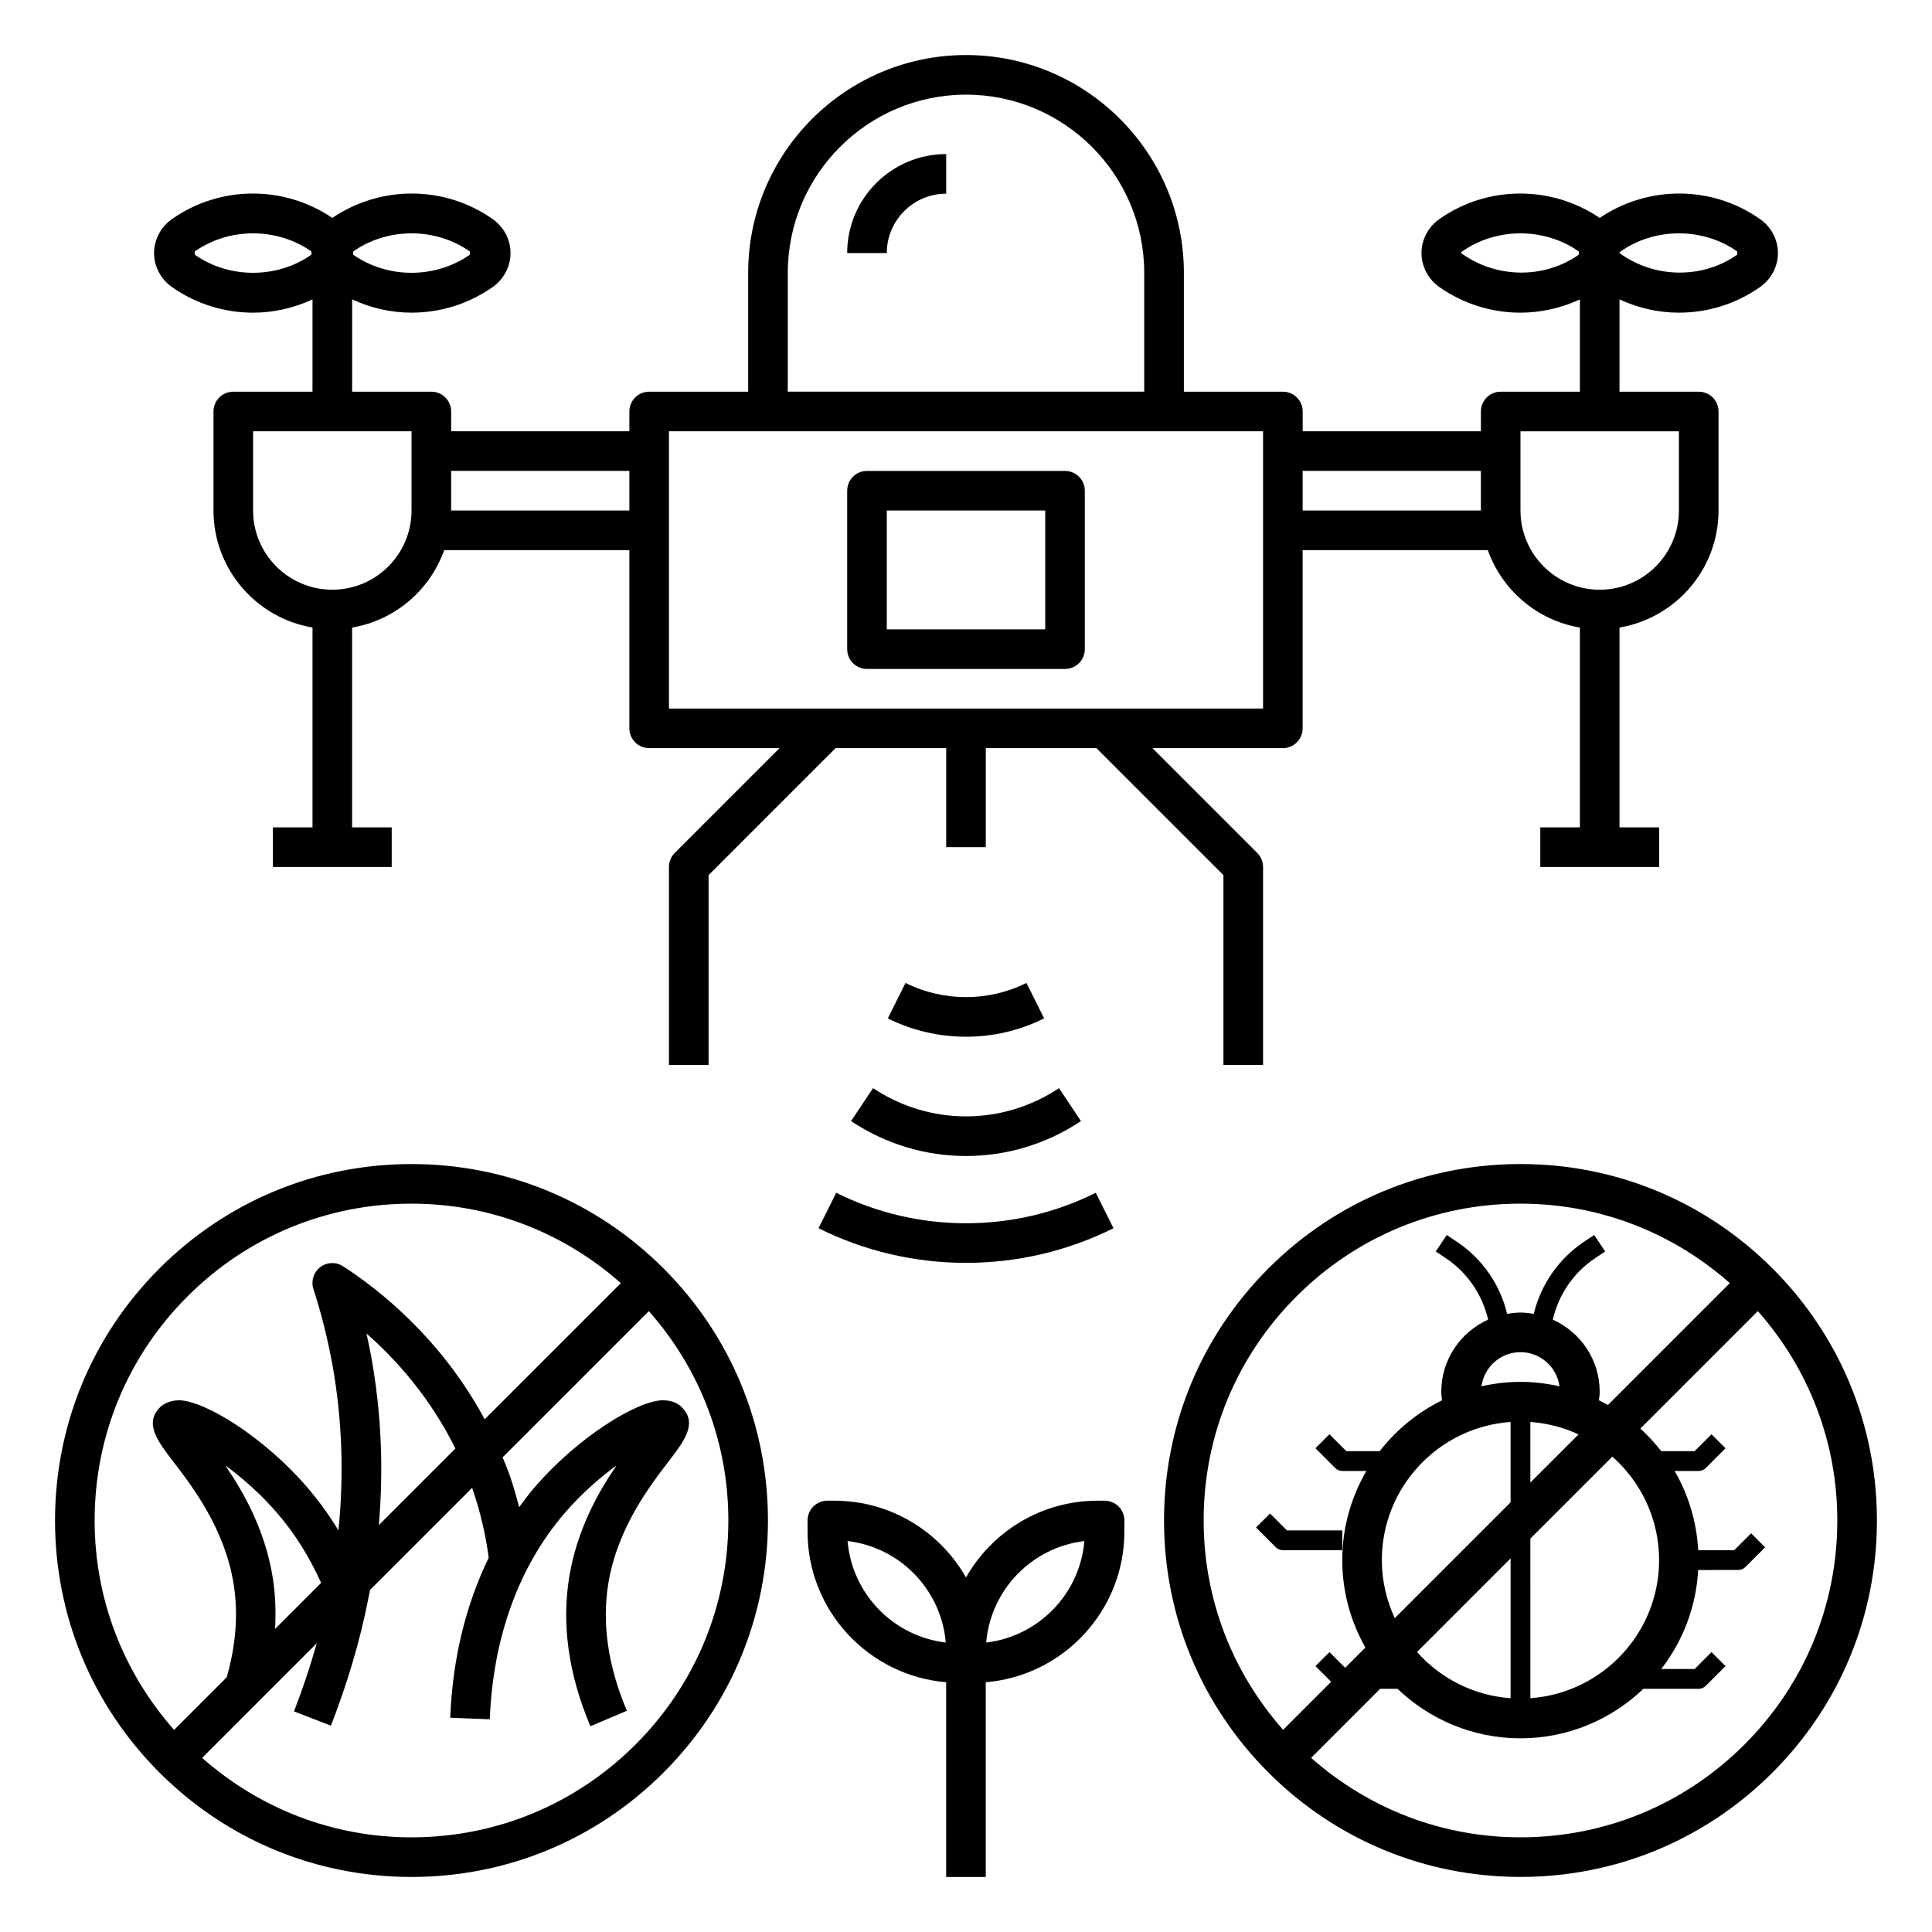 <?xml version="1.0" encoding="UTF-8"?>
<!-- Uploaded to: ICON Repo, www.iconrepo.com, Generator: ICON Repo Mixer Tools -->
<svg fill="#000000" width="800px" height="800px" version="1.1" viewBox="144 144 512 512" xmlns="http://www.w3.org/2000/svg">
 <g>
  <path d="m368.51 211.07h10.496c0-8.68 7.062-15.742 15.742-15.742v-10.5c-14.469 0-26.238 11.773-26.238 26.242z"/>
  <path d="m541.7 247.8c-2.902 0-5.246 2.348-5.246 5.246v5.246h-47.23v-5.246c0-2.902-2.348-5.246-5.246-5.246h-26.238v-31.488c0-31.828-25.898-57.727-57.727-57.727-31.84 0-57.738 25.898-57.738 57.727v31.488h-26.238c-2.902 0-5.246 2.348-5.246 5.246v5.246h-47.23v-5.246c0-2.902-2.348-5.246-5.246-5.246h-20.992v-24.461c4.984 2.312 10.359 3.519 15.742 3.519 7.531 0 15.062-2.262 21.484-6.781 2.973-2.086 4.75-5.453 4.75-9.012 0-3.559-1.773-6.926-4.75-9.016-12.691-8.926-29.688-9-42.48-0.293-12.801-8.707-29.793-8.633-42.477 0.293-2.977 2.086-4.758 5.457-4.758 9.016 0 3.559 1.777 6.926 4.75 9.016 6.43 4.519 13.961 6.781 21.492 6.781 5.383 0 10.758-1.207 15.742-3.519v24.457h-20.992c-2.902 0-5.246 2.348-5.246 5.246v26.238c0 15.57 11.371 28.504 26.238 31.016v52.957h-10.496v10.496h31.488v-10.496h-10.496v-52.953c11.352-1.914 20.637-9.91 24.402-20.52h49.07v47.23c0 2.902 2.348 5.246 5.246 5.246h34.562l-27.777 27.777c-0.984 0.988-1.535 2.32-1.535 3.715v52.48h10.496v-50.309l33.66-33.66h29.316v26.238h10.496v-26.238h29.316l33.66 33.66v50.309h10.496v-52.48c0-1.395-0.551-2.731-1.539-3.711l-27.777-27.777h34.562c2.902 0 5.246-2.348 5.246-5.246v-47.23h49.07c3.769 10.613 13.051 18.598 24.402 20.52l0.004 52.949h-10.496v10.496h31.488v-10.496h-10.496v-52.953c14.867-2.508 26.238-15.441 26.238-31.016v-26.238c0-2.902-2.348-5.246-5.246-5.246h-20.992v-24.461c4.984 2.312 10.359 3.519 15.742 3.519 7.531 0 15.062-2.262 21.484-6.781 2.977-2.09 4.758-5.457 4.758-9.016 0-3.559-1.777-6.926-4.75-9.016-12.695-8.926-29.684-9-42.484-0.293-12.801-8.707-29.789-8.633-42.484 0.293-2.973 2.086-4.746 5.457-4.746 9.016 0 3.559 1.777 6.926 4.75 9.016 6.43 4.519 13.961 6.781 21.492 6.781 5.383 0 10.758-1.207 15.742-3.519v24.457zm-304.09-37.164c4.551-3.195 9.996-4.797 15.449-4.797 5.453 0 10.898 1.602 15.449 4.797v0.859c-9.102 6.398-21.801 6.398-30.906 0 0.008 0 0.008-0.859 0.008-0.859zm-11.086 0.859c-9.102 6.398-21.801 6.398-30.906 0v-0.859c4.551-3.195 9.996-4.797 15.449-4.797s10.898 1.602 15.449 4.797c0.008 0 0.008 0.859 0.008 0.859zm26.535 67.793c0 11.578-9.414 20.992-20.992 20.992s-20.992-9.414-20.992-20.992v-20.992h41.984zm57.727 0h-47.23v-10.496h47.23zm41.984-62.977c0-26.039 21.188-47.23 47.23-47.23 26.047 0 47.23 21.191 47.23 47.23v31.488h-94.461zm125.95 115.46h-157.44v-73.473h157.44zm57.727-52.48h-47.23v-10.496h47.23zm37.027-68.652c0.004 0 0.004 0 0 0 4.555-3.203 10.004-4.801 15.457-4.801 5.453 0 10.898 1.602 15.449 4.797v0.859c-9.102 6.394-21.809 6.402-31.195-0.426 0-0.148 0.098-0.293 0.289-0.43zm-11.078 0.859c-9.102 6.391-21.809 6.398-31.195-0.43 0-0.148 0.102-0.293 0.289-0.43h0.004c4.551-3.195 9.996-4.797 15.449-4.797s10.898 1.602 15.449 4.797c0.004 0 0.004 0.859 0.004 0.859zm26.531 46.801v20.992c0 11.578-9.414 20.992-20.992 20.992s-20.992-9.414-20.992-20.992v-20.992z"/>
  <path d="m373.76 321.28h52.48c2.902 0 5.246-2.348 5.246-5.246v-41.984c0-2.902-2.348-5.246-5.246-5.246l-52.48-0.004c-2.902 0-5.246 2.348-5.246 5.246v41.984c0 2.906 2.344 5.25 5.246 5.25zm5.25-41.984h41.984v31.488h-41.984z"/>
  <path d="m369.54 441.1c9.254 6.172 19.859 9.254 30.465 9.254s21.211-3.082 30.465-9.254l-5.82-8.734c-14.969 9.98-34.316 9.98-49.285 0z"/>
  <path d="m420.71 413.88-4.695-9.391c-10.035 5.012-22.004 5.012-32.039 0l-4.695 9.391c6.488 3.242 13.602 4.863 20.715 4.863 7.109 0.004 14.23-1.621 20.715-4.863z"/>
  <path d="m360.92 469.49c12.238 6.121 25.664 9.18 39.082 9.18s26.844-3.059 39.082-9.18l-4.695-9.391c-21.539 10.773-47.242 10.773-68.773 0z"/>
  <path d="m436.73 541.7h-1.883c-14.926 0-27.945 8.215-34.852 20.34-6.902-12.129-19.93-20.34-34.855-20.34h-1.883c-2.902 0-5.246 2.348-5.246 5.246v2.938c0 20.977 16.195 38.211 36.734 39.926v51.602h10.496v-51.598c20.539-1.715 36.734-18.957 36.734-39.926l0.004-2.941c0-2.902-2.348-5.246-5.25-5.246zm-68.113 10.695c13.875 1.633 24.84 12.883 26.023 26.891-13.875-1.625-24.844-12.883-26.023-26.891zm36.734 26.891c1.188-14.008 12.148-25.258 26.023-26.891-1.184 14.008-12.152 25.266-26.023 26.891z"/>
  <path d="m499.71 549.57h-14.656l-4.481-4.481-3.711 3.711 5.246 5.246c0.492 0.492 1.16 0.773 1.855 0.773h15.742z"/>
  <path d="m546.94 452.48c-25.234 0-48.953 9.824-66.797 27.668-17.84 17.84-27.664 41.562-27.664 66.793 0 25.234 9.824 48.953 27.668 66.797 17.84 17.844 41.562 27.668 66.793 27.668 25.234 0 48.953-9.824 66.797-27.668s27.668-41.562 27.668-66.797-9.824-48.953-27.668-66.797c-17.844-17.84-41.562-27.664-66.797-27.664zm-83.965 94.461c0-22.426 8.734-43.512 24.598-59.371 15.863-15.859 36.945-24.594 59.367-24.594 20.66 0 40.133 7.496 55.48 21.066l-32.297 32.297c-0.781-0.441-1.586-0.844-2.394-1.238 0.09-0.758 0.203-1.492 0.203-2.269 0-8.516-5.113-15.828-12.418-19.113 1.512-6.598 5.453-12.453 11.227-16.301l2.644-1.762-2.914-4.367-2.644 1.762c-6.797 4.535-11.492 11.395-13.363 19.145-1.145-0.199-2.309-0.355-3.523-0.355-1.211 0-2.379 0.156-3.531 0.355-1.863-7.75-6.559-14.609-13.363-19.145l-2.644-1.762-2.914 4.367 2.644 1.762c5.766 3.848 9.715 9.699 11.227 16.301-7.297 3.285-12.41 10.594-12.41 19.113 0 0.777 0.117 1.512 0.199 2.262-6.481 3.195-12.117 7.82-16.512 13.48h-8.844l-4.481-4.481-3.711 3.711 5.246 5.246c0.5 0.492 1.164 0.773 1.863 0.773h6.391c-4.039 6.957-6.391 15.008-6.391 23.613 0 8.43 2.246 16.332 6.129 23.188l-5.359 5.359-4.16-4.16-3.711 3.711 4.16 4.16-12.73 12.73c-13.57-15.352-21.062-34.82-21.062-55.484zm50.656 25.891c-2.176-4.691-3.426-9.895-3.426-15.395 0-19.371 15.082-35.246 34.113-36.605v21.312zm30.688-15.844v37.055c-9.844-0.703-18.613-5.289-24.801-12.25zm-7.727-45.602c0.715-5.102 5.059-9.051 10.348-9.051 5.289 0 9.637 3.953 10.348 9.055-3.336-0.754-6.789-1.184-10.348-1.184-3.555 0-7.012 0.43-10.348 1.18zm25.742 12.742-12.77 12.77v-16.062c4.535 0.324 8.832 1.469 12.77 3.293zm-12.77 27.609 21.727-21.727c7.578 6.734 12.387 16.516 12.387 27.426 0 19.371-15.082 35.246-34.113 36.605zm56.746 54.574c-15.859 15.867-36.945 24.598-59.371 24.598-20.66 0-40.133-7.496-55.48-21.066l18.293-18.293h4.609c8.48 8.109 19.949 13.121 32.578 13.121 12.633 0 24.098-5.012 32.578-13.121h14.656c0.699 0 1.363-0.277 1.859-0.766l5.246-5.246-3.711-3.711-4.481 4.477h-8.844c5.695-7.344 9.246-16.383 9.793-26.238l10.633-0.004c0.699 0 1.363-0.277 1.859-0.766l5.246-5.246-3.711-3.711-4.481 4.477h-9.539c-0.418-7.621-2.633-14.754-6.254-20.992h6.383c0.699 0 1.363-0.277 1.859-0.766l5.246-5.246-3.711-3.711-4.481 4.473h-8.844c-1.668-2.152-3.519-4.152-5.531-5.984l31.133-31.133c13.57 15.355 21.062 34.824 21.062 55.484 0 22.426-8.73 43.512-24.598 59.371z"/>
  <path d="m253.05 641.41c25.234 0 48.953-9.824 66.797-27.668s27.668-41.562 27.668-66.797-9.824-48.953-27.668-66.797c-17.844-17.84-41.566-27.664-66.797-27.664-25.234 0-48.953 9.824-66.797 27.668-17.844 17.84-27.668 41.562-27.668 66.793 0 25.234 9.824 48.953 27.668 66.797s41.562 27.668 66.797 27.668zm83.969-94.465c0 22.426-8.734 43.512-24.598 59.371-15.867 15.859-36.945 24.598-59.371 24.598-20.66 0-40.133-7.496-55.48-21.066l30.379-30.379c-1.676 5.93-3.648 11.906-6.035 18.062l9.789 3.793c4.398-11.363 7.606-22.199 9.781-33.043 0.199-0.906 0.387-1.883 0.582-2.934l27.059-27.059c2.129 6.176 3.59 12.406 4.383 18.551-6.082 12.5-9.59 26.812-10.188 42.383l10.484 0.398c0.836-21.578 7.656-40.43 19.734-54.512 4.481-5.223 9.426-9.52 13.844-12.746-5.012 7.316-10.465 17.16-12.508 29.461-2.09 12.621-0.211 25.961 5.59 39.645l9.668-4.098c-5.016-11.82-6.664-23.195-4.906-33.828 2.414-14.562 10.898-25.641 15.969-32.254 4.098-5.348 7.637-9.961 3.668-14.18-0.902-0.961-2.348-2-5.254-2.031-6.824 0.156-22.484 9.73-34.039 23.203-1.41 1.645-2.719 3.379-4 5.129-0.746-2.914-1.586-5.824-2.594-8.734-0.562-1.559-1.18-2.981-1.777-4.461l38.75-38.75c13.574 15.352 21.07 34.82 21.07 55.48zm-120.78 14.891c-2.043-12.328-7.519-22.184-12.543-29.492 4.43 3.223 9.383 7.535 13.875 12.773 4.676 5.453 8.492 11.602 11.531 18.363l-12.211 12.211c0.266-4.691 0.098-9.32-0.652-13.855zm26.227-57.812c-0.41-2.234-0.855-4.445-1.34-6.629 7.957 6.981 16.91 17.031 23.562 30.48l-20.293 20.293c1.289-14.867 0.652-29.656-1.93-44.145zm-48.789-16.449c15.859-15.863 36.945-24.594 59.371-24.594 20.66 0 40.133 7.496 55.48 21.066l-36.082 36.082c-11.523-21.438-28.113-34.488-37.551-40.566-1.879-1.203-4.293-1.105-6.047 0.258-1.758 1.355-2.477 3.668-1.789 5.785 2.078 6.398 3.793 13.23 5.074 20.289 2.539 14.254 3.051 28.848 1.559 43.68-2.414-3.977-5.133-7.75-8.156-11.277-11.57-13.496-27.23-23.07-34.051-23.211-2.66 0.035-4.356 1.082-5.238 2.031-3.988 4.231-0.438 8.859 3.672 14.227 5.07 6.606 13.551 17.672 15.961 32.211 1.312 7.981 0.668 16.379-1.805 24.949l-13.938 13.938c-13.566-15.363-21.059-34.832-21.059-55.496 0-22.422 8.734-43.508 24.598-59.371z"/>
 </g>
</svg>